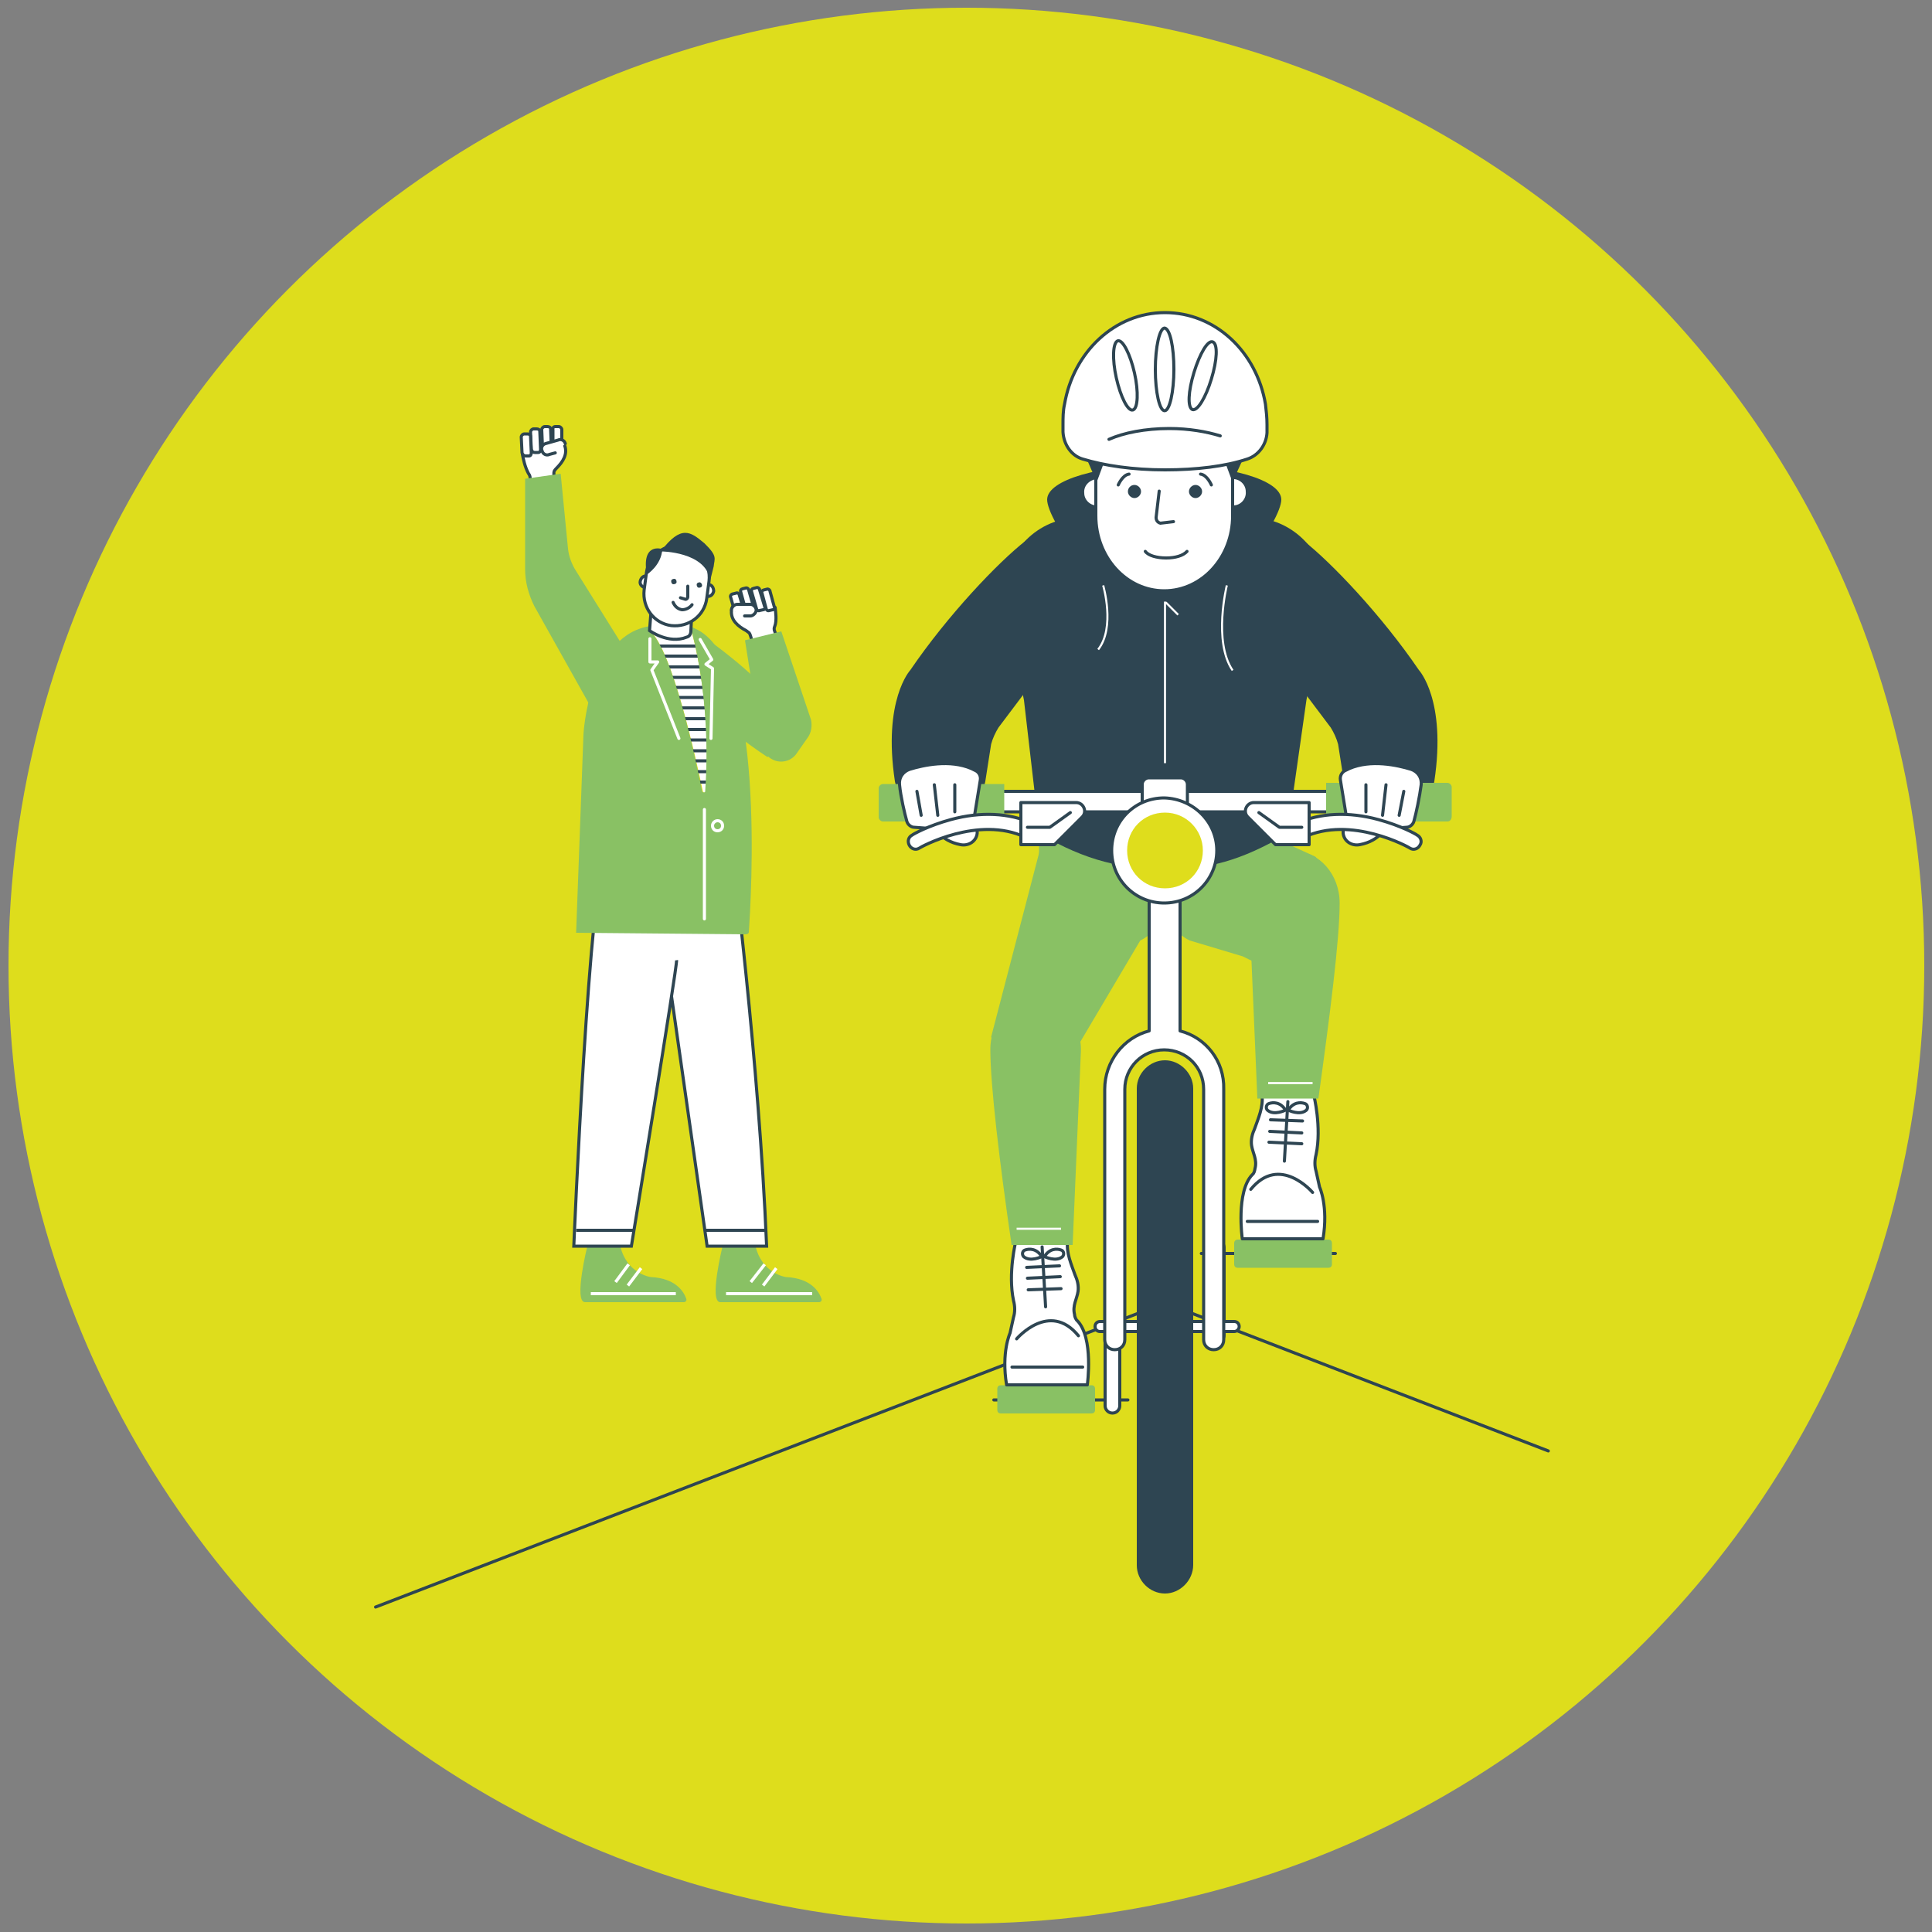 <?xml version="1.0" encoding="utf-8"?>
<!-- Generator: Adobe Illustrator 25.1.0, SVG Export Plug-In . SVG Version: 6.00 Build 0)  -->
<svg version="1.1" xmlns="http://www.w3.org/2000/svg" xmlns:xlink="http://www.w3.org/1999/xlink" x="0px" y="0px"
	 viewBox="0 0 500 500" style="enable-background:new 0 0 500 500;" xml:space="preserve">
<rect x="0" y="0" width="500" height="500" fill="#808080" stroke="none"/>
<style type="text/css">
	.st0{fill:#DEDD1C;}
	.st1{fill:none;}
	.st2{fill:none;stroke:#2E4552;stroke-width:0.8;stroke-linecap:round;stroke-linejoin:round;stroke-miterlimit:10;}
	.st3{fill:#FFFFFF;}
	.st4{fill:none;stroke:#2E4552;stroke-width:0.8;stroke-linecap:round;stroke-miterlimit:10;}
	.st5{fill:#89C164;}
	.st6{fill:none;stroke:#FFFFFF;stroke-width:0.8;stroke-miterlimit:10;}
	.st7{fill:none;stroke:#2E4552;stroke-width:0.8;stroke-miterlimit:10;}
	.st8{fill:none;stroke:#FFFFFF;stroke-width:0.8;stroke-linecap:round;stroke-linejoin:round;stroke-miterlimit:10;}
	.st9{fill:#2E4552;}
	.st10{fill:none;stroke:#FFFFFF;stroke-width:0.533;stroke-miterlimit:10;}
	.st11{fill:#DFDD1C;}
</style>
<g id="circle">
	<circle class="st0" cx="250.1" cy="249.9" r="247.9"/>
</g>
<g id="Layer_3">
	<circle class="st1" cx="250.1" cy="249.9" r="169.7"/>
</g>
<g id="Layer_2">
	<g>
		<line class="st2" x1="301.5" y1="337.2" x2="400.7" y2="375.5"/>
		<line class="st2" x1="301.5" y1="337.2" x2="97.2" y2="415.9"/>
		<path class="st3" d="M200.6,157.2c0,0-10.7-4.3-11.3,0.9c-0.2,2.4,1.7,4,3.8,5.1c0.2,0.2,0.6,0.4,0.8,0.6c0.4,0.4,1.3,4.5,1.3,4.5
			l6.6-1.3l-1.3-3.6c-0.2-0.4-0.2-0.9,0-1.3C201.1,160.6,200.7,158.1,200.6,157.2"/>
		<path class="st2" d="M200.6,157.2c0,0-10.7-4.3-11.3,0.9c-0.2,2.4,1.7,4,3.8,5.1c0.2,0.2,0.6,0.4,0.8,0.6c0.4,0.4,1.3,4.5,1.3,4.5
			l6.6-1.3l-1.3-3.6c-0.2-0.4-0.2-0.9,0-1.3C201.1,160.6,200.7,158.1,200.6,157.2z"/>
		<path class="st3" d="M191.5,157.4l-0.8,0.4c-0.4,0.2-0.8-0.2-0.8-0.4l-0.8-2.8c-0.2-0.4,0.2-0.9,0.6-0.9l0.8-0.2
			c0.4-0.2,0.8,0.2,0.8,0.4l0.9,3C192.1,157,191.9,157.4,191.5,157.4"/>
		<path class="st4" d="M191.5,157.4l-0.8,0.4c-0.4,0.2-0.8-0.2-0.8-0.4l-0.8-2.8c-0.2-0.4,0.2-0.9,0.6-0.9l0.8-0.2
			c0.4-0.2,0.8,0.2,0.8,0.4l0.9,3C192.1,157,191.9,157.4,191.5,157.4z"/>
		<path class="st3" d="M194.7,158.1l-0.9,0.2c-0.4,0.2-0.8-0.2-0.8-0.4l-1.3-4.7c-0.2-0.4,0.2-0.8,0.4-0.8l0.8-0.2
			c0.4-0.2,0.9,0.2,0.9,0.6l1.3,4.5C195.3,157.8,194.9,158.1,194.7,158.1"/>
		<path class="st4" d="M194.7,158.1l-0.9,0.2c-0.4,0.2-0.8-0.2-0.8-0.4l-1.3-4.7c-0.2-0.4,0.2-0.8,0.4-0.8l0.8-0.2
			c0.4-0.2,0.9,0.2,0.9,0.6l1.3,4.5C195.3,157.8,194.9,158.1,194.7,158.1z"/>
		<path class="st3" d="M197.5,157.8l-0.9,0.2c-0.4,0.2-0.8-0.2-0.8-0.4l-1.3-4.5c-0.2-0.4,0.2-0.8,0.4-0.8l0.8-0.2
			c0.4-0.2,0.9,0.2,0.9,0.6l1.3,4.3C198.1,157.4,197.9,157.8,197.5,157.8"/>
		<path class="st4" d="M197.5,157.8l-0.9,0.2c-0.4,0.2-0.8-0.2-0.8-0.4l-1.3-4.5c-0.2-0.4,0.2-0.8,0.4-0.8l0.8-0.2
			c0.4-0.2,0.9,0.2,0.9,0.6l1.3,4.3C198.1,157.4,197.9,157.8,197.5,157.8z"/>
		<path class="st3" d="M200,157.8l-0.9,0.2c-0.4,0.2-0.8-0.2-0.8-0.4l-1.1-4.1c-0.2-0.4,0.2-0.8,0.4-0.8l0.8-0.2
			c0.4-0.2,0.9,0.2,0.9,0.6l1.1,4C200.6,157.4,200.4,157.8,200,157.8"/>
		<path class="st4" d="M200,157.8l-0.9,0.2c-0.4,0.2-0.8-0.2-0.8-0.4l-1.1-4.1c-0.2-0.4,0.2-0.8,0.4-0.8l0.8-0.2
			c0.4-0.2,0.9,0.2,0.9,0.6l1.1,4C200.6,157.4,200.4,157.8,200,157.8z"/>
		<path class="st3" d="M189.3,157.9L189.3,157.9c0-0.8,0.8-1.5,1.5-1.5h3.4c0.8,0,1.5,0.8,1.5,1.5s-0.8,1.5-1.5,1.5h-1.5"/>
		<path class="st4" d="M189.3,157.9L189.3,157.9c0-0.8,0.8-1.5,1.5-1.5h3.4c0.8,0,1.5,0.8,1.5,1.5s-0.8,1.5-1.5,1.5h-1.5"/>
		<path class="st5" d="M202.2,163.4l-9.4,2.3l4.3,27.1c0.2,1.1,0.8,2.1,1.5,2.8c2.3,2.3,6,1.9,7.7-0.8l2.8-4c0.9-1.3,1.1-3,0.8-4.5
			L202.2,163.4z"/>
		<path class="st5" d="M183.4,165.7c0,0,11.5,8.1,17.1,15.3c0.6,0.8,0.9,1.9,1.1,2.8l0.6,6.8c0.2,2.4-1.3,4.5-3.6,5.3
			c0,0-14.1-9-16.9-15.4L183.4,165.7z"/>
		<path class="st3" d="M168.2,163.2c5.8,5.1,11.9,33,13.7,41.6c0,0.4,0.8,0.4,0.8,0c1.5-24.3-3.8-41.6-3.8-41.6H168.2z"/>
		<path class="st5" d="M187,322.5c0,0-3.6,14.5-0.6,14.5H212c0.4,0,0.8-0.4,0.6-0.9c-0.6-1.7-2.6-5.3-9.2-5.6c0,0-6.2-0.8-7.9-8.1"
			/>
		<line class="st6" x1="210.2" y1="334.8" x2="187.9" y2="334.8"/>
		<line class="st6" x1="197.9" y1="327.2" x2="194.3" y2="331.8"/>
		<line class="st6" x1="200.9" y1="328.2" x2="197.5" y2="332.7"/>
		<path class="st5" d="M152,322.5c0,0-3.6,14.5-0.6,14.5H177c0.4,0,0.8-0.4,0.6-0.9c-0.6-1.7-2.6-5.3-9.2-5.6c0,0-6.2-0.8-7.9-8.1"
			/>
		<line class="st6" x1="174.9" y1="334.8" x2="152.9" y2="334.8"/>
		<line class="st6" x1="162.7" y1="327.2" x2="159.3" y2="331.8"/>
		<line class="st6" x1="165.9" y1="328.2" x2="162.5" y2="332.7"/>
		<path class="st3" d="M175.1,248.5c0.2,1.5-11.7,74-11.7,74h-14.9c0,0,4-95.7,8.5-102.8h32.4c0,0,7,54.6,9,102.8H183l-9.2-64.6"/>
		<path class="st7" d="M175.1,248.5c0.2,1.5-11.7,74-11.7,74h-14.9c0,0,4-95.7,8.5-102.8h32.4c0,0,7,54.6,9,102.8H183l-9.2-64.6"/>
		<line class="st1" x1="198.1" y1="318.4" x2="182.3" y2="318.4"/>
		<line class="st7" x1="198.1" y1="318.4" x2="182.3" y2="318.4"/>
		<line class="st1" x1="164" y1="318.4" x2="149.1" y2="318.4"/>
		<line class="st7" x1="164" y1="318.4" x2="149.1" y2="318.4"/>
		<line class="st4" x1="169.9" y1="167.2" x2="180.8" y2="167.2"/>
		<line class="st4" x1="169.9" y1="169.8" x2="181.9" y2="169.8"/>
		<line class="st4" x1="169.9" y1="172.6" x2="182.7" y2="172.6"/>
		<line class="st4" x1="169.9" y1="175.3" x2="183.6" y2="175.3"/>
		<line class="st4" x1="169.9" y1="177.9" x2="183.6" y2="177.9"/>
		<line class="st4" x1="169.9" y1="180.5" x2="183.8" y2="180.5"/>
		<line class="st4" x1="169.9" y1="183.2" x2="184.2" y2="183.2"/>
		<line class="st4" x1="169.9" y1="186" x2="184.2" y2="186"/>
		<line class="st4" x1="169.9" y1="188.8" x2="184.2" y2="188.8"/>
		<line class="st4" x1="169.9" y1="191.5" x2="184.2" y2="191.5"/>
		<line class="st4" x1="169.9" y1="194.3" x2="184.2" y2="194.3"/>
		<line class="st4" x1="169.9" y1="196.9" x2="184.2" y2="196.9"/>
		<line class="st4" x1="169.9" y1="199.7" x2="184.2" y2="199.7"/>
		<line class="st4" x1="169.9" y1="202.4" x2="184.2" y2="202.4"/>
		<path class="st5" d="M179.7,162.6c0,0-3.6-2.3-12.4-0.4C152.3,165.5,151,190,151,190l-1.9,51.4l43.9,0.4c0.4,0,0.8-0.2,0.8-0.6
			C194.3,233.6,198.5,170.4,179.7,162.6 M182.5,204.8c0,0.4-0.6,0.4-0.8,0c-1.7-8.7-7.7-36.5-13.6-41.6h10.9
			C178.9,163.2,184.2,180.5,182.5,204.8"/>
		<polyline class="st8" points="168.2,165.3 168.2,171.3 170.2,171.3 168.7,173.4 175.7,191.1 		"/>
		<polyline class="st8" points="181.2,165.5 184.2,170.7 182.7,171.9 184.4,173 184,191.1 		"/>
		<line class="st8" x1="182.3" y1="209.5" x2="182.3" y2="237.8"/>
		<path class="st8" d="M187,213.7c0,0.8-0.6,1.3-1.3,1.3c-0.8,0-1.3-0.6-1.3-1.3s0.6-1.3,1.3-1.3C186.4,212.4,187,212.9,187,213.7z"
			/>
		<path class="st3" d="M168.5,158.1l-0.4,5.1c0,0,4.9,3.6,9.6,1.7c0.8-0.2,1.1-0.9,1.1-1.7l0.2-4L168.5,158.1z"/>
		<path class="st4" d="M168.5,158.1l-0.4,5.1c0,0,4.9,3.6,9.6,1.7c0.8-0.2,1.1-0.9,1.1-1.7l0.2-4L168.5,158.1z"/>
		<path class="st3" d="M184.7,153c-0.2,0.9-0.9,1.5-1.7,1.3c-0.9-0.2-1.5-0.9-1.3-1.7c0.2-0.9,0.9-1.5,1.7-1.3
			C184.2,151.3,184.7,152.1,184.7,153"/>
		<path class="st4" d="M184.7,153c-0.2,0.9-0.9,1.5-1.7,1.3c-0.9-0.2-1.5-0.9-1.3-1.7c0.2-0.9,0.9-1.5,1.7-1.3
			C184.2,151.3,184.7,152.1,184.7,153z"/>
		<path class="st3" d="M168.7,150.8c-0.2,0.9-0.9,1.5-1.7,1.3c-0.9-0.2-1.5-0.9-1.3-1.7c0.2-0.9,0.9-1.5,1.7-1.3
			C168.2,149.1,168.7,149.8,168.7,150.8"/>
		<path class="st4" d="M168.7,150.8c-0.2,0.9-0.9,1.5-1.7,1.3c-0.9-0.2-1.5-0.9-1.3-1.7c0.2-0.9,0.9-1.5,1.7-1.3
			C168.2,149.1,168.7,149.8,168.7,150.8z"/>
		<path class="st3" d="M182.9,154.9c-0.6,4.5-4.7,7.5-9.2,7c-4.5-0.6-7.5-4.7-7-9.2l0.6-4.5c0.6-4.5,4.7-7.5,9.2-7
			c4.5,0.6,7.5,4.7,7,9.2L182.9,154.9z"/>
		<path class="st4" d="M182.9,154.9c-0.6,4.5-4.7,7.5-9.2,7c-4.5-0.6-7.5-4.7-7-9.2l0.6-4.5c0.6-4.5,4.7-7.5,9.2-7
			c4.5,0.6,7.5,4.7,7,9.2L182.9,154.9z"/>
		<path class="st9" d="M175.1,150.6c0,0.4-0.4,0.6-0.8,0.6c-0.4,0-0.6-0.4-0.6-0.8c0-0.4,0.4-0.6,0.8-0.6
			C174.9,149.8,175.1,150.2,175.1,150.6"/>
		<path class="st9" d="M181.7,151.5c0,0.4-0.4,0.6-0.8,0.6s-0.6-0.4-0.6-0.8c0-0.4,0.4-0.6,0.8-0.6
			C181.5,150.8,181.7,151.2,181.7,151.5"/>
		<path class="st9" d="M167.4,148.7c0,0,3.8-2.4,4-6.6C171.4,142.1,165.9,140.2,167.4,148.7"/>
		<path class="st9" d="M171,142.7c0,0,11.7,0,12.8,7.5l0.9-3.6c0.2-2.1,1.1-2.6-2.4-6C178.7,137.6,176.3,135.7,171,142.7"/>
		<path class="st4" d="M174.2,155.9c0.4,0.9,1.1,1.7,2.3,1.9c1.1,0,2.1-0.6,2.6-1.3"/>
		<path class="st4" d="M178,151.7v2.8c0,0.2-0.2,0.6-0.6,0.6l-1.3-0.4"/>
		<path class="st3" d="M135.2,117.6c0,0,9-7.3,10.9-2.4c0.9,2.3-0.4,4.3-2.1,6c-0.2,0.2-0.4,0.4-0.6,0.8c-0.2,0.4,0.2,4.7,0.2,4.7
			l-6.6,0.8l0.2-3.8c0-0.4-0.2-0.9-0.4-1.1C135.8,120.8,135.4,118.6,135.2,117.6"/>
		<path class="st2" d="M135.2,117.6c0,0,9-7.3,10.9-2.4c0.9,2.3-0.4,4.3-2.1,6c-0.2,0.2-0.4,0.4-0.6,0.8c-0.2,0.4,0.2,4.7,0.2,4.7
			l-6.6,0.8l0.2-3.8c0-0.4-0.2-0.9-0.4-1.1C135.8,120.8,135.4,118.6,135.2,117.6z"/>
		<path class="st5" d="M161.9,168.3l-12.8-20.5c-1.1-1.7-1.9-3.8-2.1-5.8l-1.9-19.4l-9.2,1.3v23.4c0,3.4,0.9,6.6,2.4,9.6l15.8,28.2
			L161.9,168.3z"/>
		<path class="st3" d="M143.9,115h0.9c0.4,0,0.6-0.4,0.6-0.8v-3c0-0.4-0.4-0.8-0.8-0.8h-0.9c-0.4,0-0.8,0.4-0.6,0.8v3.2
			C143.1,114.8,143.5,115,143.9,115"/>
		<path class="st4" d="M143.9,115h0.9c0.4,0,0.6-0.4,0.6-0.8v-3c0-0.4-0.4-0.8-0.8-0.8h-0.9c-0.4,0-0.8,0.4-0.6,0.8v3.2
			C143.1,114.8,143.5,115,143.9,115z"/>
		<path class="st3" d="M141.2,116.7h0.9c0.4,0,0.6-0.4,0.6-0.8l-0.2-4.9c0-0.4-0.4-0.6-0.8-0.6H141c-0.4,0-0.8,0.4-0.8,0.8l0.2,4.7
			C140.5,116.3,140.9,116.7,141.2,116.7"/>
		<path class="st4" d="M141.2,116.7h0.9c0.4,0,0.6-0.4,0.6-0.8l-0.2-4.9c0-0.4-0.4-0.6-0.8-0.6H141c-0.4,0-0.8,0.4-0.8,0.8l0.2,4.7
			C140.5,116.3,140.9,116.7,141.2,116.7z"/>
		<path class="st3" d="M138.4,117.1h0.9c0.4,0,0.6-0.4,0.6-0.8l-0.2-4.7c0-0.4-0.4-0.6-0.8-0.6h-0.8c-0.4,0-0.8,0.4-0.8,0.8l0.2,4.5
			C137.7,116.9,138,117.1,138.4,117.1"/>
		<path class="st4" d="M138.4,117.1h0.9c0.4,0,0.6-0.4,0.6-0.8l-0.2-4.7c0-0.4-0.4-0.6-0.8-0.6h-0.8c-0.4,0-0.8,0.4-0.8,0.8l0.2,4.5
			C137.7,116.9,138,117.1,138.4,117.1z"/>
		<path class="st3" d="M136,118h0.9c0.4,0,0.6-0.4,0.6-0.8l-0.2-4.3c0-0.4-0.4-0.6-0.8-0.6h-0.8c-0.4,0-0.8,0.4-0.8,0.8l0.2,4.1
			C135.2,117.6,135.6,118,136,118"/>
		<path class="st4" d="M136,118h0.9c0.4,0,0.6-0.4,0.6-0.8l-0.2-4.3c0-0.4-0.4-0.6-0.8-0.6h-0.8c-0.4,0-0.8,0.4-0.8,0.8l0.2,4.1
			C135.2,117.6,135.6,118,136,118z"/>
		<path class="st3" d="M146.3,114.8L146.3,114.8c-0.2-0.8-1.1-1.3-1.9-0.9l-3.2,0.9c-0.8,0.2-1.3,1.1-0.9,1.9
			c0.2,0.8,1.1,1.3,1.9,0.9l1.5-0.4"/>
		<path class="st4" d="M146.3,114.8L146.3,114.8c-0.2-0.8-1.1-1.3-1.9-0.9l-3.2,0.9c-0.8,0.2-1.3,1.1-0.9,1.9
			c0.2,0.8,1.1,1.3,1.9,0.9l1.5-0.4"/>
		<path class="st5" d="M318.4,240.2h-33.9c-8.7,0-15.6-7-15.6-15.6v-13.7h65.2v13.7C334.1,233.3,327.1,240.2,318.4,240.2"/>
		<path class="st5" d="M301.5,225.7v7.3c0,4.3-2.4,8.5-6.4,10.4l-15.8,26.7c-6.6,10.4-18.5,7.2-20.5,2.1l-2.3-3.8l13-49.9
			c2.1-2.1,4.9-3,7.7-2.6l17.1,1.9C298.3,218.2,301.5,221.6,301.5,225.7"/>
		<path class="st5" d="M301.5,225.7v7.3c0,4.3,2.4,8.5,6.4,10.4l13.7,4.1c4.9,2.4,7,3.8,11.3-0.2l8.1-11.3
			c1.1-2.6,1.5-12.4-0.6-14.3l-7-3.2c-2.1-2.1-4.9-3-7.7-2.6l-17.1,1.9C304.5,218.2,301.5,221.6,301.5,225.7"/>
		<path class="st9" d="M302.1,132L302.1,132c-0.2,0-0.4,0-0.6,0s-0.4,0-0.6,0l0,0c-10.5,0-18.8,0.9-25.2,2.3
			c-10.7,2.1-17.7,12.6-15.4,23.5l4.7,23.4l4,34.5c12.1,7.2,21.8,9.2,32.6,9.2c10.7,0.2,19.6-2.1,31.6-9.2l4.9-34.5l4.7-23.4
			c2.3-10.7-4.7-21.3-15.4-23.5C320.9,132.9,312.8,132,302.1,132"/>
		<path class="st9" d="M265.5,139.9c-7.2,5.6-20.3,19.4-29.9,33.5c0,0-7.2,7.7-4,28.8c0.4,2.4,2.4,4.1,4.9,4.1h13.6
			c2.4,0,4.5-1.7,4.9-4.1l1.5-9.6c0.4-1.5,1.1-3,1.9-4.3l11.9-15.8c0.4-0.6,0.6-1.1,0.6-1.7l-0.9-28.8
			C269.9,139.7,267.4,138.5,265.5,139.9"/>
		<path class="st9" d="M337.3,139.9c7.2,5.6,20.3,19.4,29.9,33.5c0,0,7.2,7.7,4,28.8c-0.4,2.4-2.4,4.1-4.9,4.1h-13.6
			c-2.4,0-4.5-1.7-4.9-4.1l-1.5-9.6c-0.4-1.5-1.1-3-1.9-4.3l-11.9-15.8c-0.4-0.6-0.6-1.1-0.6-1.7l0.8-28.6
			C333.1,139.7,335.6,138.5,337.3,139.9"/>
		<polyline class="st10" points="301.5,197.5 301.5,155.7 304.9,159.1 		"/>
		<path class="st10" d="M285.5,151.5c0,0,3.2,10.9-1.3,16.6"/>
		<path class="st10" d="M317.5,151.5c0,0-3.6,14.5,1.5,22"/>
		<path class="st9" d="M331.6,129.3c0,5.1-13.6,26.4-30.3,26.4c-16.8,0-30.3-21.3-30.3-26.4c0-5.1,13.6-9,30.3-9
			C318.1,120.3,331.6,124.2,331.6,129.3"/>
		<path class="st3" d="M257.2,362.3h34.8H257.2z"/>
		<line class="st2" x1="257.2" y1="362.3" x2="291.9" y2="362.3"/>
		<path class="st3" d="M287.9,365.7L287.9,365.7c-1.1,0-1.9-0.9-1.9-1.9v-22.6c0-1.1,0.9-1.9,1.9-1.9c1.1,0,1.9,0.9,1.9,1.9v22.6
			C289.8,364.7,289.1,365.7,287.9,365.7"/>
		<path class="st2" d="M287.9,365.7L287.9,365.7c-1.1,0-1.9-0.9-1.9-1.9v-22.6c0-1.1,0.9-1.9,1.9-1.9c1.1,0,1.9,0.9,1.9,1.9v22.6
			C289.8,364.7,289.1,365.7,287.9,365.7z"/>
		<path class="st5" d="M282.5,365.8h-23.5c-0.6,0-0.9-0.4-0.9-0.9v-5.5c0-0.6,0.4-0.9,0.9-0.9h23.5c0.6,0,0.9,0.4,0.9,0.9v5.5
			C283.4,365.5,283,365.8,282.5,365.8"/>
		<path class="st3" d="M310.9,324.4h34.8H310.9z"/>
		<line class="st2" x1="345.6" y1="324.4" x2="310.9" y2="324.4"/>
		<path class="st3" d="M314.9,321L314.9,321c1.1,0,1.9,0.9,1.9,1.9v22.6c0,1.1-0.9,1.9-1.9,1.9c-1.1,0-1.9-0.9-1.9-1.9v-22.6
			C313,322,313.9,321,314.9,321"/>
		<path class="st2" d="M314.9,321L314.9,321c1.1,0,1.9,0.9,1.9,1.9v22.6c0,1.1-0.9,1.9-1.9,1.9c-1.1,0-1.9-0.9-1.9-1.9v-22.6
			C313,322,313.9,321,314.9,321z"/>
		<path class="st5" d="M320.3,320.8h23.5c0.6,0,0.9,0.4,0.9,0.9v5.5c0,0.6-0.4,0.9-0.9,0.9h-23.5c-0.6,0-0.9-0.4-0.9-0.9v-5.5
			C319.4,321.2,319.8,320.8,320.3,320.8"/>
		<path class="st3" d="M319.4,344.6h-34.7c-0.8,0-1.3-0.6-1.3-1.3c0-0.8,0.6-1.3,1.3-1.3h34.7c0.8,0,1.3,0.6,1.3,1.3
			C320.7,344,320.1,344.6,319.4,344.6"/>
		<path class="st2" d="M319.4,344.6h-34.7c-0.8,0-1.3-0.6-1.3-1.3c0-0.8,0.6-1.3,1.3-1.3h34.7c0.8,0,1.3,0.6,1.3,1.3
			C320.7,344,320.1,344.6,319.4,344.6z"/>
		<path class="st3" d="M305.4,266.8L305.4,266.8v-55.9c0-2.3-1.9-4-4-4c-2.3,0-4,1.9-4,4v55.9l0,0c-6.6,1.7-11.5,7.9-11.5,15.1v64.8
			c0,1.5,1.1,2.6,2.6,2.6c1.5,0,2.6-1.1,2.6-2.6v-64.8c0-5.6,4.5-10.2,10.2-10.2s10.2,4.5,10.2,10.2v64.8c0,1.5,1.1,2.6,2.6,2.6
			s2.6-1.1,2.6-2.6v-64.8C316.9,274.5,312,268.5,305.4,266.8"/>
		<path class="st2" d="M305.4,266.8L305.4,266.8v-55.9c0-2.3-1.9-4-4-4c-2.3,0-4,1.9-4,4v55.9l0,0c-6.6,1.7-11.5,7.9-11.5,15.1v64.8
			c0,1.5,1.1,2.6,2.6,2.6c1.5,0,2.6-1.1,2.6-2.6v-64.8c0-5.6,4.5-10.2,10.2-10.2s10.2,4.5,10.2,10.2v64.8c0,1.5,1.1,2.6,2.6,2.6
			s2.6-1.1,2.6-2.6v-64.8C316.9,274.5,312,268.5,305.4,266.8z"/>
		<rect x="243.7" y="204.8" class="st3" width="115.6" height="5.3"/>
		<rect x="243.7" y="204.8" class="st2" width="115.6" height="5.3"/>
		<path class="st9" d="M301.5,412.4L301.5,412.4c-4,0-7.3-3.4-7.3-7.3V281.7c0-4,3.4-7.3,7.3-7.3s7.3,3.4,7.3,7.3V405
			C308.8,409,305.4,412.4,301.5,412.4"/>
		<path class="st5" d="M259.9,212.6h-31.4c-0.6,0-1.1-0.6-1.1-1.1v-7.5c0-0.6,0.6-1.1,1.1-1.1h31.4V212.6z"/>
		<path class="st5" d="M374.6,212.6h-31.4v-10h31.4c0.6,0,1.1,0.6,1.1,1.1v7.5C375.7,212,375.3,212.6,374.6,212.6"/>
		<path class="st3" d="M305.6,214.1h-8.3c-0.9,0-1.7-0.8-1.7-1.7v-9.4c0-0.9,0.8-1.7,1.7-1.7h8.3c0.9,0,1.7,0.8,1.7,1.7v9.4
			C307.3,213.3,306.6,214.1,305.6,214.1"/>
		<path class="st2" d="M305.6,214.1h-8.3c-0.9,0-1.7-0.8-1.7-1.7v-9.4c0-0.9,0.8-1.7,1.7-1.7h8.3c0.9,0,1.7,0.8,1.7,1.7v9.4
			C307.3,213.3,306.6,214.1,305.6,214.1z"/>
		<path class="st3" d="M232.8,203.1c-0.2-1.9,0.9-3.4,2.6-4c3.6-1.1,10.4-2.6,16-0.2l0.8,0.4c1.1,0.4,1.7,1.5,1.5,2.6l-1.5,9.2
			c-0.4,2.3-2.4,4-4.9,3.8l-10.7-0.8c-0.9,0-1.7-0.8-1.9-1.5C234.1,210.5,233.1,206.2,232.8,203.1"/>
		<path class="st2" d="M232.8,203.1c-0.2-1.9,0.9-3.4,2.6-4c3.6-1.1,10.4-2.6,16-0.2l0.8,0.4c1.1,0.4,1.7,1.5,1.5,2.6l-1.5,9.2
			c-0.4,2.3-2.4,4-4.9,3.8l-10.7-0.8c-0.9,0-1.7-0.8-1.9-1.5C234.1,210.5,233.1,206.2,232.8,203.1z"/>
		<line class="st1" x1="237.3" y1="204.8" x2="238.4" y2="211"/>
		<line class="st2" x1="237.3" y1="204.8" x2="238.4" y2="211"/>
		<line class="st1" x1="241.8" y1="203.1" x2="242.7" y2="211"/>
		<line class="st2" x1="241.8" y1="203.1" x2="242.7" y2="211"/>
		<line class="st1" x1="247.1" y1="203.1" x2="247.1" y2="210.1"/>
		<line class="st2" x1="247.1" y1="203.1" x2="247.1" y2="210.1"/>
		<path class="st3" d="M243.1,215.8c1.1,1.1,2.8,2.3,5.5,2.8c2.1,0.4,4.1-0.9,4.3-3c0-0.8,0-1.5-0.8-2.4c0,0-3.4-0.2-8.5,0.6
			C242.7,213.9,242.4,215,243.1,215.8"/>
		<path class="st2" d="M243.1,215.8c1.1,1.1,2.8,2.3,5.5,2.8c2.1,0.4,4.1-0.9,4.3-3c0-0.8,0-1.5-0.8-2.4c0,0-3.4-0.2-8.5,0.6
			C242.7,213.9,242.4,215,243.1,215.8z"/>
		<path class="st3" d="M367.8,203.1c0.2-1.9-0.9-3.4-2.6-4c-3.6-1.1-10.4-2.6-16-0.2l-0.8,0.4c-1.1,0.4-1.7,1.5-1.5,2.6l1.5,9.2
			c0.4,2.3,2.4,4,4.9,3.8l10.7-0.8c0.9,0,1.7-0.8,1.9-1.5C366.5,210.5,367.4,206.2,367.8,203.1"/>
		<path class="st2" d="M367.8,203.1c0.2-1.9-0.9-3.4-2.6-4c-3.6-1.1-10.4-2.6-16-0.2l-0.8,0.4c-1.1,0.4-1.7,1.5-1.5,2.6l1.5,9.2
			c0.4,2.3,2.4,4,4.9,3.8l10.7-0.8c0.9,0,1.7-0.8,1.9-1.5C366.5,210.5,367.4,206.2,367.8,203.1z"/>
		<line class="st1" x1="363.3" y1="204.8" x2="362.1" y2="211"/>
		<line class="st2" x1="363.3" y1="204.8" x2="362.1" y2="211"/>
		<line class="st1" x1="358.7" y1="203.1" x2="357.8" y2="211"/>
		<line class="st2" x1="358.7" y1="203.1" x2="357.8" y2="211"/>
		<line class="st1" x1="353.5" y1="203.1" x2="353.5" y2="210.1"/>
		<line class="st2" x1="353.5" y1="203.1" x2="353.5" y2="210.1"/>
		<path class="st3" d="M357.4,215.8c-1.1,1.1-2.8,2.3-5.5,2.8c-2.1,0.4-4.1-0.9-4.3-3c0-0.8,0-1.5,0.8-2.4c0,0,3.4-0.2,8.5,0.6
			C357.8,213.9,358.2,215,357.4,215.8"/>
		<path class="st2" d="M357.4,215.8c-1.1,1.1-2.8,2.3-5.5,2.8c-2.1,0.4-4.1-0.9-4.3-3c0-0.8,0-1.5,0.8-2.4c0,0,3.4-0.2,8.5,0.6
			C357.8,213.9,358.2,215,357.4,215.8z"/>
		<path class="st3" d="M266.3,216.9c-0.4,0-0.6,0-0.9-0.2c-12.2-5.8-27.3,2.6-27.5,2.8c-0.9,0.6-2.1,0.2-2.6-0.8s-0.2-2.1,0.8-2.6
			c0.2-0.2,4.1-2.4,10-4c7.7-2.1,15.1-1.7,20.9,0.9c0.9,0.4,1.3,1.5,0.9,2.4C267.6,216.5,267,216.9,266.3,216.9"/>
		<path class="st2" d="M266.3,216.9c-0.4,0-0.6,0-0.9-0.2c-12.2-5.8-27.3,2.6-27.5,2.8c-0.9,0.6-2.1,0.2-2.6-0.8s-0.2-2.1,0.8-2.6
			c0.2-0.2,4.1-2.4,10-4c7.7-2.1,15.1-1.7,20.9,0.9c0.9,0.4,1.3,1.5,0.9,2.4C267.6,216.5,267,216.9,266.3,216.9z"/>
		<path class="st3" d="M272.9,218.6h-8.7v-10.9h14.3c1.9,0,3,2.4,1.5,3.8L272.9,218.6z"/>
		<path class="st2" d="M272.9,218.6h-8.7v-10.9h14.3c1.9,0,3,2.4,1.5,3.8L272.9,218.6z"/>
		<polyline class="st3" points="265.9,214.1 271.7,214.1 277,210.3 		"/>
		<polyline class="st2" points="265.9,214.1 271.7,214.1 277,210.3 		"/>
		<path class="st3" d="M336.5,216.9c0.4,0,0.6,0,0.9-0.2c12.2-5.8,27.3,2.6,27.5,2.8c0.9,0.6,2.1,0.2,2.6-0.8
			c0.6-0.9,0.2-2.1-0.8-2.6c-0.2-0.2-4.1-2.4-10-4c-7.7-2.1-15.1-1.7-20.9,0.9c-0.9,0.4-1.3,1.5-0.9,2.4
			C335.4,216.5,336,216.9,336.5,216.9"/>
		<path class="st2" d="M336.5,216.9c0.4,0,0.6,0,0.9-0.2c12.2-5.8,27.3,2.6,27.5,2.8c0.9,0.6,2.1,0.2,2.6-0.8
			c0.6-0.9,0.2-2.1-0.8-2.6c-0.2-0.2-4.1-2.4-10-4c-7.7-2.1-15.1-1.7-20.9,0.9c-0.9,0.4-1.3,1.5-0.9,2.4
			C335.4,216.5,336,216.9,336.5,216.9z"/>
		<path class="st3" d="M330.1,218.6h8.7v-10.9h-14.3c-1.9,0-3,2.4-1.5,3.8L330.1,218.6z"/>
		<path class="st2" d="M330.1,218.6h8.7v-10.9h-14.3c-1.9,0-3,2.4-1.5,3.8L330.1,218.6z"/>
		<polyline class="st3" points="336.9,214.1 331.1,214.1 325.8,210.3 		"/>
		<polyline class="st2" points="336.9,214.1 331.1,214.1 325.8,210.3 		"/>
		<path class="st3" d="M314.9,220.1c0,7.5-6,13.6-13.6,13.6c-7.5,0-13.6-6-13.6-13.6s6-13.6,13.6-13.6
			C308.8,206.7,314.9,212.7,314.9,220.1"/>
		<path class="st2" d="M314.9,220.1c0,7.5-6,13.6-13.6,13.6c-7.5,0-13.6-6-13.6-13.6s6-13.6,13.6-13.6
			C308.8,206.7,314.9,212.7,314.9,220.1z"/>
		<path class="st11" d="M311.3,220.1c0,5.5-4.3,9.8-9.8,9.8s-9.8-4.3-9.8-9.8c0-5.5,4.3-9.8,9.8-9.8S311.3,214.8,311.3,220.1"/>
		<path class="st3" d="M278.1,340.2C278,340.2,278,340.2,278.1,340.2c-0.6-2.3,0.6-4,0.9-6c0.2-1.5-0.2-3-0.8-4.3
			c-0.9-2.6-2.3-5.6-1.9-8.7h-13.4c0,0-2.1,8.3-0.6,15.4c0.4,1.5,0.4,3,0,4.3l-0.9,4.1c0,0-2.3,4.9-0.9,13.4h20.9
			c0,0,1.7-12.2-2.6-16.6C278.5,341.6,278.1,340.8,278.1,340.2"/>
		<path class="st2" d="M278.1,340.2C278,340.2,278,340.2,278.1,340.2c-0.6-2.3,0.6-4,0.9-6c0.2-1.5-0.2-3-0.8-4.3
			c-0.9-2.6-2.3-5.6-1.9-8.7h-13.4c0,0-2.1,8.3-0.6,15.4c0.4,1.5,0.4,3,0,4.3l-0.9,4.1c0,0-2.3,4.9-0.9,13.4h20.9
			c0,0,1.7-12.2-2.6-16.6C278.5,341.6,278.1,340.8,278.1,340.2z"/>
		<path class="st5" d="M261.8,322.2h15.8l2.1-49.3c0.6-7.9-4.7-14.7-11.7-14.7c-6.4,0-11.7,6-11.7,13.4
			C256.3,280.7,258.6,300.3,261.8,322.2"/>
		<line class="st1" x1="263.1" y1="318" x2="274.6" y2="318"/>
		<line class="st10" x1="263.1" y1="318" x2="274.6" y2="318"/>
		<path class="st2" d="M263.1,346.5c0,0,8.5-10,16-0.8"/>
		<line class="st2" x1="261.9" y1="353.8" x2="280.2" y2="353.8"/>
		<line class="st2" x1="269.7" y1="322.7" x2="270.6" y2="338.2"/>
		<line class="st2" x1="265.7" y1="328" x2="274.2" y2="327.6"/>
		<line class="st2" x1="265.9" y1="330.8" x2="274.4" y2="330.4"/>
		<line class="st2" x1="266.1" y1="333.8" x2="274.6" y2="333.5"/>
		<path class="st2" d="M265.3,323.5c1.1-0.4,3-0.4,4.3,1.7c0,0-3,1.5-4.7,0C264.4,324.6,264.6,323.7,265.3,323.5z"/>
		<path class="st2" d="M274.6,323.5c-1.1-0.4-3-0.4-4.3,1.7c0,0,3,1.5,4.7,0C275.5,324.6,275.3,323.7,274.6,323.5z"/>
		<path class="st3" d="M324.8,302.4L324.8,302.4c0.6-2.3-0.6-4-0.9-6c-0.2-1.5,0.2-3,0.8-4.3c0.9-2.6,2.3-5.6,1.9-8.7h13.4
			c0,0,2.1,8.3,0.6,15.4c-0.4,1.5-0.4,3,0,4.3l0.9,4.1c0,0,2.3,4.9,0.9,13.4h-20.9c0,0-1.7-12.2,2.6-16.6
			C324.5,303.7,324.7,303.1,324.8,302.4"/>
		<path class="st2" d="M324.8,302.4L324.8,302.4c0.6-2.3-0.6-4-0.9-6c-0.2-1.5,0.2-3,0.8-4.3c0.9-2.6,2.3-5.6,1.9-8.7h13.4
			c0,0,2.1,8.3,0.6,15.4c-0.4,1.5-0.4,3,0,4.3l0.9,4.1c0,0,2.3,4.9,0.9,13.4h-20.9c0,0-1.7-12.2,2.6-16.6
			C324.5,303.7,324.7,303.1,324.8,302.4z"/>
		<path class="st5" d="M341.2,284.3h-15.8l-2.1-49.3c-0.6-7.9,4.7-14.7,11.7-14.7c6.4,0,11.7,6,11.7,13.4
			C346.7,243.1,344.2,262.6,341.2,284.3"/>
		<line class="st1" x1="339.7" y1="280.3" x2="328.2" y2="280.3"/>
		<line class="st10" x1="339.7" y1="280.3" x2="328.2" y2="280.3"/>
		<path class="st2" d="M339.7,308.6c0,0-8.5-10-16-0.8"/>
		<line class="st2" x1="341" y1="316.1" x2="322.8" y2="316.1"/>
		<line class="st2" x1="333.3" y1="285.1" x2="332.4" y2="300.5"/>
		<line class="st2" x1="337.1" y1="290.1" x2="328.8" y2="289.8"/>
		<line class="st2" x1="336.9" y1="293.2" x2="328.6" y2="292.8"/>
		<line class="st2" x1="336.9" y1="296" x2="328.4" y2="295.6"/>
		<path class="st2" d="M337.7,285.6c-1.1-0.4-3-0.4-4.3,1.7c0,0,3,1.5,4.7,0C338.6,286.8,338.4,285.8,337.7,285.6z"/>
		<path class="st2" d="M328.4,285.6c1.1-0.4,3-0.4,4.3,1.7c0,0-3,1.5-4.7,0C327.5,286.8,327.7,285.8,328.4,285.6z"/>
		<path class="st3" d="M315.2,127.6c0,2.1,1.9,3.8,4,3.6c2.1,0,3.8-1.9,3.6-4c0-2.1-1.9-3.8-4-3.6S315.2,125.5,315.2,127.6"/>
		<path class="st4" d="M315.2,127.6c0,2.1,1.9,3.8,4,3.6c2.1,0,3.8-1.9,3.6-4c0-2.1-1.9-3.8-4-3.6S315.2,125.5,315.2,127.6z"/>
		<path class="st3" d="M280.2,127.6c0,2.1,1.9,3.8,4,3.6c2.1,0,3.8-1.9,3.6-4c0-2.1-1.9-3.8-4-3.6S280,125.5,280.2,127.6"/>
		<path class="st4" d="M280.2,127.6c0,2.1,1.9,3.8,4,3.6c2.1,0,3.8-1.9,3.6-4c0-2.1-1.9-3.8-4-3.6S280,125.5,280.2,127.6z"/>
		<path class="st3" d="M283.6,133.5c0,10.7,7.9,19.4,17.7,19.4c9.8,0,17.7-8.7,17.7-19.4v-10.7c0-10.7-7.9-19.4-17.7-19.4
			c-9.8,0-17.7,8.7-17.7,19.4V133.5z"/>
		<path class="st4" d="M283.6,133.5c0,10.7,7.9,19.4,17.7,19.4c9.8,0,17.7-8.7,17.7-19.4v-10.7c0-10.7-7.9-19.4-17.7-19.4
			c-9.8,0-17.7,8.7-17.7,19.4V133.5z"/>
		<path class="st9" d="M307.7,127.2c0,0.9,0.8,1.7,1.7,1.7c0.9,0,1.7-0.8,1.7-1.7c0-0.9-0.8-1.7-1.7-1.7
			C308.5,125.5,307.7,126.3,307.7,127.2"/>
		<path class="st9" d="M291.9,127.2c0,0.9,0.8,1.7,1.7,1.7c0.9,0,1.7-0.8,1.7-1.7c0-0.9-0.8-1.7-1.7-1.7
			C292.6,125.5,291.9,126.3,291.9,127.2"/>
		<path class="st4" d="M296.4,142.7c0.8,1.1,3,1.7,5.4,1.7s4.4-0.6,5.4-1.7"/>
		<path class="st4" d="M300,127.1l-0.8,6.8c0,0.8,0.4,1.3,1.1,1.5l3.4-0.4"/>
		<polygon class="st9" points="280.8,116.7 283.8,123.7 286.4,116.7 		"/>
		<polygon class="st4" points="280.8,116.7 283.8,123.7 286.4,116.7 		"/>
		<polygon class="st9" points="322.2,116.7 319,123.7 316.4,116.7 		"/>
		<polygon class="st4" points="322.2,116.7 319,123.7 316.4,116.7 		"/>
		<path class="st4" d="M289.4,125.5c0,0,1.1-2.6,2.8-2.8"/>
		<path class="st4" d="M313.5,125.5c0,0-1.1-2.6-2.8-2.8"/>
		<path class="st3" d="M327.5,104.6c-2.3-13.6-13-23.7-26-23.7s-23.7,10.2-26,23.7c-0.4,1.7-0.4,3.6-0.4,5.3c0,0.6,0,1.3,0,1.9
			c0.2,3.4,2.3,6.2,5.1,7c5.6,1.7,13,2.8,21.3,2.8c8.1,0,15.6-0.9,21.3-2.8c2.8-0.9,4.9-3.6,5.1-6.8c0-0.8,0-1.5,0-2.1
			C327.9,108,327.7,106.3,327.5,104.6"/>
		<path class="st2" d="M327.5,104.6c-2.3-13.6-13-23.7-26-23.7s-23.7,10.2-26,23.7c-0.4,1.7-0.4,3.6-0.4,5.3c0,0.6,0,1.3,0,1.9
			c0.2,3.4,2.3,6.2,5.1,7c5.6,1.7,13,2.8,21.3,2.8c8.1,0,15.6-0.9,21.3-2.8c2.8-0.9,4.9-3.6,5.1-6.8c0-0.8,0-1.5,0-2.1
			C327.9,108,327.7,106.3,327.5,104.6z"/>
		<path class="st3" d="M303.8,95.6c0,5.8-1.1,10.7-2.4,10.7c-1.3,0-2.4-4.7-2.4-10.7c0-5.8,1.1-10.7,2.4-10.7
			C302.8,85.1,303.8,89.8,303.8,95.6"/>
		<path class="st2" d="M303.8,95.6c0,5.8-1.1,10.7-2.4,10.7c-1.3,0-2.4-4.7-2.4-10.7c0-5.8,1.1-10.7,2.4-10.7
			C302.8,85.1,303.8,89.8,303.8,95.6z"/>
		<path class="st3" d="M293.6,96.5c1.1,4.9,0.9,9.2-0.4,9.6c-1.3,0.4-3.2-3.4-4.3-8.3c-1.1-4.9-0.9-9.2,0.4-9.6
			C290.6,87.9,292.5,91.7,293.6,96.5"/>
		<path class="st2" d="M293.6,96.5c1.1,4.9,0.9,9.2-0.4,9.6c-1.3,0.4-3.2-3.4-4.3-8.3c-1.1-4.9-0.9-9.2,0.4-9.6
			C290.6,87.9,292.5,91.7,293.6,96.5z"/>
		<path class="st3" d="M309,96.4c-1.5,4.9-1.7,9-0.4,9.6c1.3,0.4,3.4-3,4.9-7.9c1.5-4.9,1.7-9,0.4-9.6
			C312.6,87.9,310.5,91.5,309,96.4"/>
		<path class="st2" d="M309,96.4c-1.5,4.9-1.7,9-0.4,9.6c1.3,0.4,3.4-3,4.9-7.9c1.5-4.9,1.7-9,0.4-9.6
			C312.6,87.9,310.5,91.5,309,96.4z"/>
		<path class="st2" d="M287,113.7c3.8-1.7,9.4-2.8,15.6-2.8c5.1,0,9.6,0.8,13.2,1.9"/>
	</g>
</g>
</svg>
